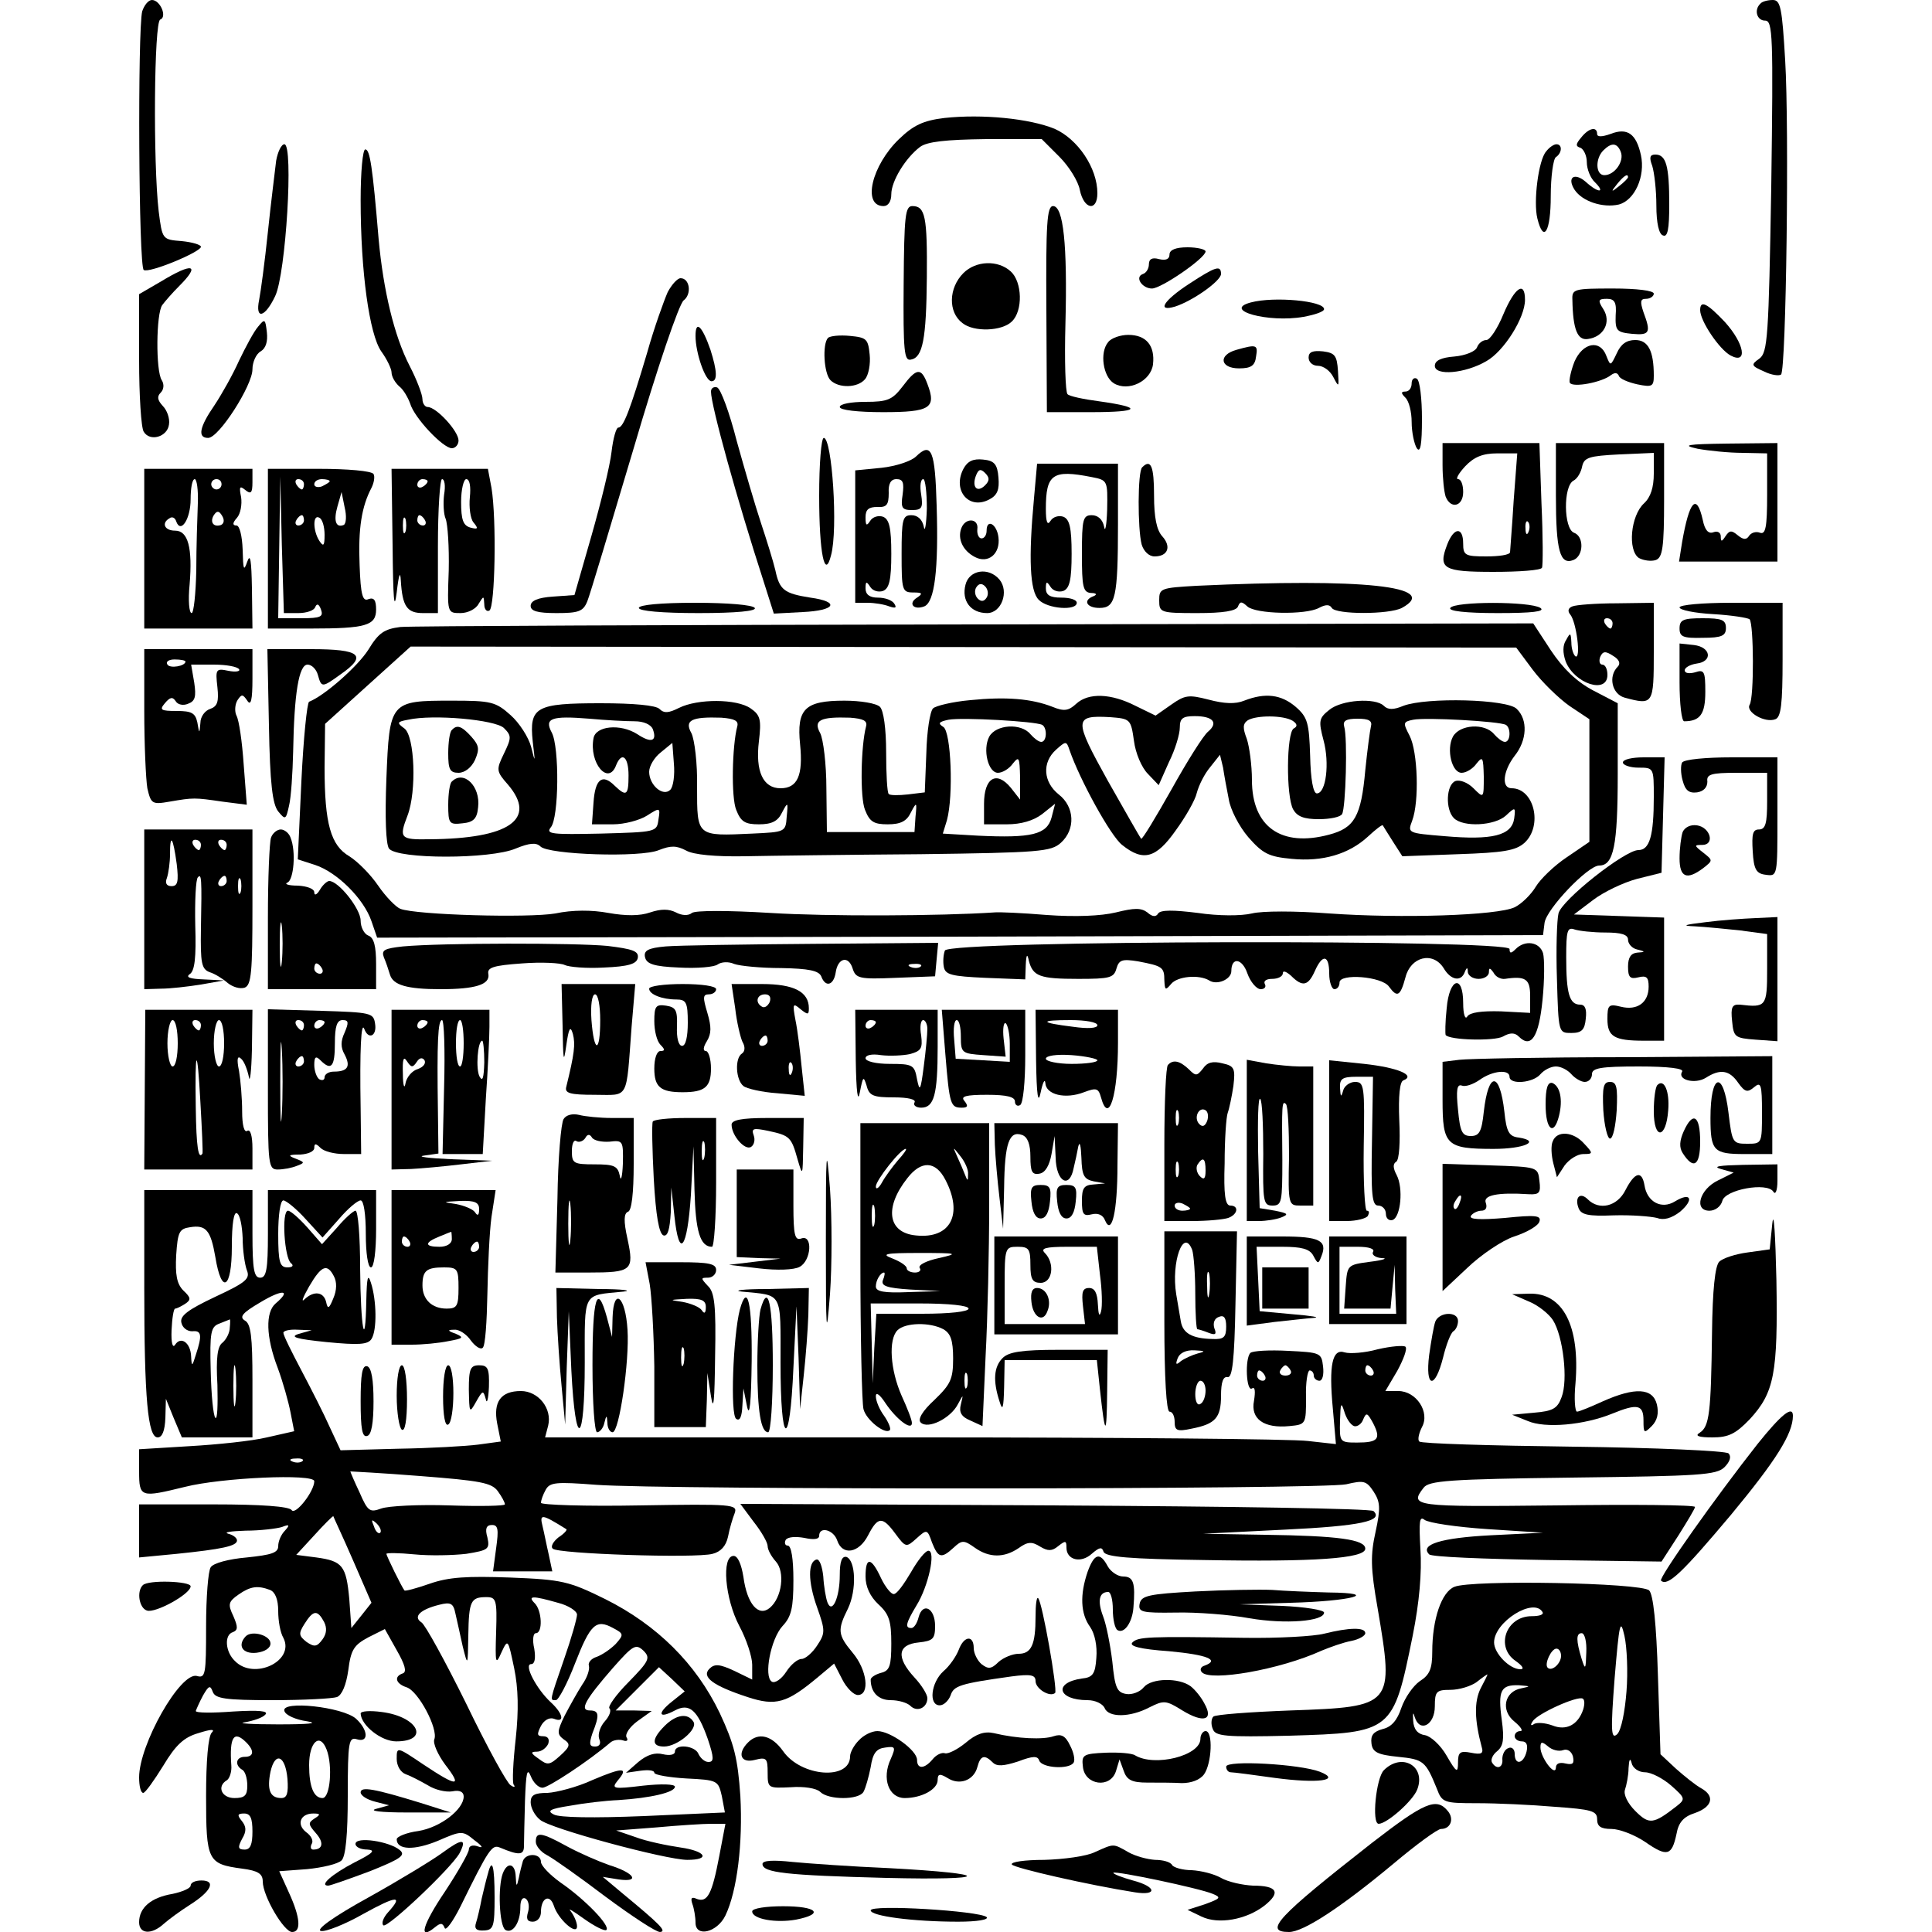 <?xml version="1.0" encoding="UTF-8" standalone="yes"?>
<svg version="1.0" xmlns="http://www.w3.org/2000/svg" width="300pt" height="300pt" viewBox="0 0 375 375" preserveAspectRatio="xMidYMid meet">
  <g transform="translate(0,375) scale(0.1,-0.1)" fill="#000000" stroke="none">
    <path d="M276 3728 c-9 -36 -7 -496 3 -502 10 -7 111 35 111 45 0 4 -17 9 -37
11 -38 3 -38 3 -45 58 -11 94 -9 368 3 372 14 5 0 38 -16 38 -7 0 -15 -10 -19
-22z"/>
    <path d="M3417 3743 c-13 -12 -7 -33 9 -33 15 0 16 -28 12 -322 -5 -293 -7
-322 -23 -334 -17 -12 -16 -14 9 -25 14 -7 29 -9 33 -6 10 10 16 479 8 610 -6
102 -9 117 -24 117 -10 0 -21 -3 -24 -7z"/>
    <path d="M1833 3521 c-41 -5 -60 -14 -88 -41 -53 -51 -72 -130 -30 -130 9 0
15 9 15 23 0 25 27 70 56 92 14 10 49 14 128 15 l108 0 34 -34 c19 -19 37 -48
40 -65 8 -38 34 -42 34 -6 0 49 -38 105 -83 125 -49 20 -140 29 -214 21z"/>
    <path d="M3069 3483 c-11 -13 -11 -17 -1 -20 6 -3 12 -15 12 -28 0 -13 7 -31
16 -39 21 -21 6 -21 -18 1 -22 19 -37 9 -22 -15 15 -23 55 -36 86 -29 31 8 52
55 43 96 -9 41 -26 54 -59 41 -17 -6 -26 -6 -26 0 0 15 -16 12 -31 -7z m77
-28 c7 -18 -12 -45 -32 -45 -17 0 -18 32 -2 48 16 16 27 15 34 -3z m14 -49 c0
-2 -8 -10 -17 -17 -16 -13 -17 -12 -4 4 13 16 21 21 21 13z"/>
    <path d="M536 3438 c-2 -18 -10 -80 -16 -138 -6 -58 -14 -117 -17 -132 -8 -39
11 -35 31 7 21 43 36 295 18 295 -6 0 -13 -15 -16 -32z"/>
    <path d="M3001 3456 c-15 -17 -25 -98 -17 -130 12 -49 26 -26 26 43 0 39 5 73
10 76 12 8 13 25 1 25 -5 0 -14 -6 -20 -14z"/>
    <path d="M700 3362 c0 -140 17 -261 40 -294 11 -15 20 -34 20 -41 0 -8 7 -20
15 -27 8 -6 17 -22 21 -33 8 -28 64 -87 81 -87 7 0 13 7 13 15 0 18 -43 65
-60 65 -5 0 -10 7 -10 15 0 9 -11 38 -25 65 -30 58 -51 147 -60 245 -12 143
-17 175 -26 175 -5 0 -9 -44 -9 -98z"/>
    <path d="M3207 3428 c4 -13 8 -47 8 -77 0 -34 5 -56 13 -58 9 -4 12 13 12 60
0 75 -6 97 -27 97 -11 0 -12 -6 -6 -22z"/>
    <path d="M1754 3199 c-1 -131 1 -150 14 -147 23 4 30 39 31 160 1 117 -3 138
-28 138 -14 0 -16 -18 -17 -151z"/>
    <path d="M2031 3150 l1 -200 86 0 c95 0 102 9 16 21 -31 4 -59 10 -62 14 -4 4
-6 65 -4 137 4 153 -4 228 -24 228 -12 0 -14 -35 -13 -200z"/>
    <path d="M2270 3256 c0 -9 -7 -12 -20 -9 -14 4 -20 0 -20 -10 0 -8 -5 -17 -12
-19 -16 -6 -1 -28 18 -28 18 0 104 59 104 72 0 4 -16 8 -35 8 -23 0 -35 -5
-35 -14z"/>
    <path d="M1870 3220 c-29 -29 -30 -76 -2 -97 22 -18 77 -16 96 3 22 21 20 77
-2 97 -25 23 -68 21 -92 -3z"/>
    <path d="M313 3204 l-43 -25 0 -127 c0 -70 4 -133 9 -140 12 -20 46 -10 49 14
2 12 -4 28 -12 36 -10 11 -12 18 -4 26 6 6 7 16 2 24 -12 18 -11 130 1 146 6
8 20 24 33 37 42 42 26 46 -35 9z"/>
    <path d="M2308 3199 c-49 -32 -64 -55 -27 -44 34 11 88 49 89 63 0 18 -10 15
-62 -19z"/>
    <path d="M1296 3183 c-7 -16 -26 -68 -40 -118 -33 -111 -46 -145 -56 -145 -4
0 -10 -21 -13 -47 -3 -27 -21 -100 -39 -163 l-33 -115 -42 -3 c-29 -2 -43 -8
-43 -18 0 -10 13 -14 50 -14 43 0 52 3 60 23 5 12 45 146 90 297 46 157 88
280 97 287 16 12 12 43 -6 43 -6 0 -17 -12 -25 -27z"/>
    <path d="M2918 3140 c-11 -27 -26 -50 -33 -50 -7 0 -15 -6 -18 -14 -3 -8 -22
-16 -44 -18 -26 -2 -38 -8 -38 -18 0 -20 59 -15 100 9 34 19 75 84 75 119 0
38 -20 24 -42 -28z"/>
    <path d="M3052 3168 c1 -58 10 -79 30 -76 31 4 46 33 30 58 -11 17 -10 20 7
20 15 0 19 -7 17 -32 -1 -30 2 -33 32 -36 34 -3 37 2 22 42 -7 21 -6 26 5 26
8 0 15 5 15 10 0 6 -33 10 -79 10 -76 0 -80 -1 -79 -22z"/>
    <path d="M2428 3163 c-57 -15 34 -40 102 -28 22 4 40 10 40 15 0 16 -97 25
-142 13z"/>
    <path d="M3300 3148 c0 -21 37 -76 59 -88 34 -18 27 23 -11 65 -35 37 -48 43
-48 23z"/>
    <path d="M501 3116 c-8 -9 -24 -39 -37 -66 -12 -27 -34 -66 -48 -87 -29 -42
-33 -63 -12 -63 21 0 86 102 86 133 0 14 7 30 16 35 10 6 14 19 12 37 -3 26
-4 27 -17 11z"/>
    <path d="M1350 3098 c0 -33 19 -88 31 -88 12 0 11 20 -2 61 -16 46 -29 59 -29
27z"/>
    <path d="M1607 3094 c-11 -12 -8 -69 5 -82 16 -16 53 -15 67 2 7 8 11 30 9 48
-3 30 -6 33 -38 36 -20 2 -39 0 -43 -4z"/>
    <path d="M2151 3086 c-17 -20 -10 -67 11 -80 28 -17 72 4 76 37 4 36 -13 57
-48 57 -15 0 -33 -6 -39 -14z"/>
    <path d="M3138 3064 c-12 -25 -12 -25 -20 -5 -12 33 -46 26 -62 -11 -7 -18
-11 -37 -9 -41 6 -10 63 1 80 15 7 5 12 5 15 -1 1 -6 18 -13 36 -17 29 -6 32
-4 32 17 0 48 -11 69 -36 69 -17 0 -28 -8 -36 -26z"/>
    <path d="M2400 3071 c-36 -10 -32 -36 5 -36 23 0 31 5 33 23 4 23 1 24 -38 13z"/>
    <path d="M2540 3056 c0 -9 8 -16 18 -16 11 0 24 -10 30 -22 11 -21 11 -20 9
12 -2 30 -6 35 -29 38 -20 2 -28 -1 -28 -12z"/>
    <path d="M1752 3000 c-20 -26 -29 -30 -72 -30 -28 0 -50 -4 -50 -10 0 -6 35
-10 84 -10 92 0 104 8 86 55 -12 32 -21 31 -48 -5z"/>
    <path d="M2740 3006 c0 -9 -5 -16 -12 -16 -9 0 -9 -3 0 -12 7 -7 12 -28 12
-47 0 -20 5 -43 10 -51 7 -10 10 7 10 57 0 39 -4 75 -10 78 -5 3 -10 -1 -10
-9z"/>
    <path d="M1380 2990 c0 -27 51 -211 102 -368 l20 -63 56 3 c64 3 73 20 15 28
-51 8 -60 15 -68 53 -4 17 -17 59 -28 92 -11 33 -32 105 -47 159 -14 55 -31
101 -38 104 -6 2 -12 -1 -12 -8z"/>
    <path d="M1590 2788 c0 -113 11 -164 23 -116 14 50 2 228 -14 228 -5 0 -9 -51
-9 -112z"/>
    <path d="M2800 2846 c0 -24 3 -51 6 -60 10 -25 34 -19 34 9 0 14 -4 25 -10 25
-5 0 1 11 14 25 17 18 34 25 62 25 l39 0 -7 -92 c-3 -51 -7 -96 -7 -100 -1 -5
-21 -8 -46 -8 -41 0 -45 2 -45 25 0 33 -18 32 -31 -2 -18 -47 -8 -53 90 -53
49 0 92 3 94 8 2 4 2 60 -1 125 l-4 117 -94 0 -94 0 0 -44z m167 -128 c-3 -8
-6 -5 -6 6 -1 11 2 17 5 13 3 -3 4 -12 1 -19z"/>
    <path d="M3020 2788 c0 -108 8 -135 34 -125 20 8 21 46 1 53 -20 8 -21 90 -1
101 8 4 15 17 17 28 4 17 13 20 72 23 l67 3 0 -40 c0 -27 -6 -46 -19 -58 -26
-24 -32 -91 -10 -106 9 -5 24 -7 33 -4 13 5 16 24 16 117 l0 110 -105 0 -105
0 0 -102z"/>
    <path d="M3295 2879 c22 -4 61 -8 88 -8 l47 -1 0 -80 c0 -64 -3 -78 -14 -74
-8 3 -17 0 -21 -6 -5 -8 -11 -8 -22 1 -12 10 -16 10 -24 -2 -7 -11 -9 -11 -9
0 0 7 -6 11 -14 8 -10 -4 -17 4 -21 24 -12 53 -26 37 -40 -43 l-6 -38 96 0 95
0 0 115 0 115 -97 -1 c-79 -1 -90 -3 -58 -10z"/>
    <path d="M1778 2864 c-9 -9 -39 -19 -67 -22 l-51 -5 0 -128 0 -129 24 0 c13 0
32 -3 42 -7 12 -4 15 -3 10 5 -4 7 -18 12 -32 12 -16 0 -24 6 -24 18 0 14 2
14 9 3 5 -8 16 -11 25 -8 12 5 16 21 16 72 0 51 -4 67 -16 72 -9 3 -20 0 -25
-8 -7 -11 -9 -9 -9 7 0 15 6 20 23 20 18 -1 22 4 22 27 -1 18 4 27 15 27 13 0
15 -7 12 -30 -4 -26 -1 -30 18 -30 19 0 22 4 18 30 -3 17 -1 30 4 30 4 0 7
-26 7 -57 -1 -32 -4 -48 -6 -35 -3 14 -12 22 -24 22 -17 0 -19 -8 -19 -75 0
-71 1 -75 23 -75 17 0 19 -2 7 -10 -18 -11 -7 -25 14 -17 20 8 28 71 24 196
-3 107 -10 124 -40 95z"/>
    <path d="M1870 2840 c-22 -42 11 -81 51 -59 15 8 19 19 17 42 -2 26 -8 33 -30
35 -19 2 -30 -3 -38 -18z m42 -32 c-15 -15 -26 -4 -18 18 5 13 9 15 18 6 9 -9
9 -15 0 -24z"/>
    <path d="M2007 2783 c-11 -117 -8 -180 9 -197 17 -18 74 -22 74 -6 0 6 -13 10
-30 10 -22 0 -30 5 -30 18 0 14 2 14 9 3 5 -8 16 -11 25 -8 12 5 16 21 16 72
0 51 -4 67 -16 72 -9 3 -20 0 -25 -8 -6 -10 -9 -2 -9 23 0 68 13 77 89 62 31
-6 31 -7 30 -63 -1 -31 -4 -46 -6 -33 -3 14 -12 22 -24 22 -17 0 -19 -8 -19
-75 0 -64 2 -75 18 -76 10 0 12 -3 5 -6 -22 -8 -14 -23 11 -23 31 0 36 19 36
163 l0 117 -79 0 -78 0 -6 -67z"/>
    <path d="M2217 2843 c-9 -8 -9 -120 -1 -150 4 -13 14 -23 25 -23 26 0 33 19
15 39 -11 12 -16 37 -16 79 0 57 -6 72 -23 55z"/>
    <path d="M280 2685 l0 -155 105 0 105 0 -1 78 c-1 54 -3 69 -9 52 -7 -20 -8
-16 -9 23 -1 27 -6 47 -12 47 -8 0 -8 5 1 15 7 8 10 26 8 40 -4 20 -3 23 8 14
11 -9 14 -6 14 15 l0 26 -105 0 -105 0 0 -155z m104 88 c-1 -27 -3 -85 -3
-130 -1 -46 -5 -83 -9 -83 -5 0 -7 25 -4 55 6 72 -3 105 -28 105 -21 0 -27 15
-11 24 5 4 11 1 13 -6 9 -25 28 5 28 43 0 21 3 39 8 39 4 0 7 -21 6 -47z m46
37 c0 -5 -4 -10 -10 -10 -5 0 -10 5 -10 10 0 6 5 10 10 10 6 0 10 -4 10 -10z
m-1 -79 c-15 -5 -22 6 -14 19 6 9 10 9 16 -1 5 -8 4 -15 -2 -18z"/>
    <path d="M520 2685 l0 -155 83 0 c108 0 127 6 127 37 0 18 -4 24 -15 20 -11
-5 -15 8 -17 66 -3 71 4 114 23 150 5 10 7 22 4 27 -4 6 -51 10 -106 10 l-99
0 0 -155z m59 -125 c16 0 31 5 33 12 3 7 7 6 11 -5 5 -14 0 -17 -38 -17 l-45
0 2 138 2 137 3 -132 4 -133 28 0z m11 250 c0 -5 -2 -10 -4 -10 -3 0 -8 5 -11
10 -3 6 -1 10 4 10 6 0 11 -4 11 -10z m50 6 c0 -2 -7 -6 -15 -10 -8 -3 -15 -1
-15 4 0 6 7 10 15 10 8 0 15 -2 15 -4z m27 -85 c-15 -6 -20 8 -12 36 l8 28 6
-30 c4 -16 3 -32 -2 -34z m-77 9 c0 -5 -5 -10 -11 -10 -5 0 -7 5 -4 10 3 6 8
10 11 10 2 0 4 -4 4 -10z m40 -28 c0 -21 -2 -24 -10 -12 -13 20 -13 53 0 45 6
-3 10 -18 10 -33z"/>
    <path d="M762 2693 c1 -106 3 -132 8 -93 4 35 7 43 8 23 3 -50 12 -63 43 -63
l29 0 0 130 c0 72 4 130 8 130 5 0 7 -13 4 -30 -2 -16 -1 -38 3 -47 4 -10 7
-55 6 -100 -3 -83 -3 -83 23 -83 14 0 30 8 35 18 10 16 10 16 11 -1 0 -10 5
-15 10 -12 11 7 14 177 4 238 l-7 37 -93 0 -94 0 2 -147z m68 123 c0 -3 -4 -8
-10 -11 -5 -3 -10 -1 -10 4 0 6 5 11 10 11 6 0 10 -2 10 -4z m82 -31 c-2 -19
1 -42 7 -49 10 -12 9 -14 -6 -10 -14 4 -18 15 -18 50 0 24 5 44 10 44 7 0 9
-15 7 -35z m-125 -67 c-3 -7 -5 -2 -5 12 0 14 2 19 5 13 2 -7 2 -19 0 -25z
m38 22 c3 -5 1 -10 -4 -10 -6 0 -11 5 -11 10 0 6 2 10 4 10 3 0 8 -4 11 -10z"/>
    <path d="M1866 2725 c-8 -21 3 -44 26 -56 26 -14 50 6 46 38 -3 26 -23 37 -23
13 0 -8 -4 -15 -10 -15 -5 0 -9 8 -8 18 3 21 -23 23 -31 2z"/>
    <path d="M1874 2615 c-8 -31 10 -55 42 -55 28 0 43 42 24 65 -21 25 -59 19
-66 -10z m41 -25 c-5 -8 -11 -8 -17 -2 -6 6 -7 16 -3 22 5 8 11 8 17 2 6 -6 7
-16 3 -22z"/>
    <path d="M2323 2613 c-70 -4 -73 -5 -73 -28 0 -24 2 -25 74 -25 50 0 76 4 79
13 4 10 7 10 18 0 16 -15 113 -17 139 -3 13 7 21 7 25 0 8 -13 111 -13 136 0
77 42 -76 58 -398 43z"/>
    <path d="M1240 2570 c0 -6 45 -10 116 -10 74 0 113 4 109 10 -4 6 -53 10 -116
10 -66 0 -109 -4 -109 -10z"/>
    <path d="M2815 2570 c-4 -6 29 -10 92 -10 67 0 93 3 83 10 -20 13 -167 13
-175 0z"/>
    <path d="M3052 2573 c-8 -3 -10 -9 -4 -16 12 -15 21 -87 10 -81 -4 3 -8 15 -8
27 -1 19 -2 20 -10 5 -7 -10 -7 -25 -1 -42 17 -43 81 -64 81 -26 0 11 -4 20
-10 20 -5 0 -7 7 -4 15 5 11 10 12 25 2 12 -7 15 -15 9 -21 -19 -19 -11 -53
13 -60 56 -15 57 -14 57 89 l0 95 -72 -1 c-40 0 -79 -3 -86 -6z m78 -33 c0 -5
-2 -10 -4 -10 -3 0 -8 5 -11 10 -3 6 -1 10 4 10 6 0 11 -4 11 -10z"/>
    <path d="M3260 2571 c0 -5 29 -11 65 -13 35 -2 67 -7 71 -10 8 -9 9 -152 0
-166 -8 -14 30 -36 50 -28 11 4 14 30 14 116 l0 110 -100 0 c-55 0 -100 -4
-100 -9z"/>
    <path d="M3260 2530 c0 -16 7 -19 45 -18 37 0 45 4 45 19 0 16 -8 19 -45 19
-38 0 -45 -3 -45 -20z"/>
    <path d="M777 2533 c-31 -4 -42 -11 -62 -44 -21 -33 -86 -90 -115 -101 -4 -2
-11 -71 -15 -154 l-7 -152 34 -11 c42 -14 94 -65 109 -109 l11 -32 1131 2
1132 3 3 24 c4 27 84 111 106 111 28 0 36 38 36 177 l0 138 -48 25 c-32 17
-58 42 -82 78 l-34 52 -1081 -2 c-594 -1 -1097 -3 -1118 -5z m2198 -83 c18
-24 50 -55 71 -70 l39 -26 0 -119 0 -119 -44 -30 c-24 -16 -51 -42 -60 -57 -9
-15 -27 -33 -41 -40 -34 -16 -219 -22 -360 -12 -66 5 -130 5 -150 0 -21 -5
-65 -5 -105 1 -48 6 -72 6 -77 -1 -4 -7 -11 -7 -21 2 -12 9 -25 9 -61 0 -29
-7 -79 -9 -134 -5 -48 4 -94 6 -102 5 -104 -7 -324 -8 -435 -1 -82 5 -145 5
-152 0 -7 -6 -20 -5 -31 1 -14 7 -29 7 -50 0 -20 -7 -47 -7 -81 -1 -32 6 -70
6 -103 -1 -52 -9 -270 -3 -301 9 -8 3 -28 23 -43 45 -15 22 -40 47 -56 57 -36
21 -48 63 -48 172 l1 85 83 75 83 75 1073 -1 1073 -1 32 -43z"/>
    <path d="M1883 2391 c-34 -3 -67 -11 -72 -16 -6 -6 -12 -45 -13 -87 l-3 -76
-33 -4 c-18 -2 -35 -2 -37 1 -3 2 -5 39 -5 81 0 46 -5 81 -12 88 -7 7 -38 12
-69 12 -77 0 -93 -16 -86 -85 6 -60 -5 -85 -38 -85 -34 0 -49 33 -42 91 5 42
3 51 -16 64 -27 19 -103 19 -139 1 -20 -10 -29 -11 -38 -2 -7 7 -50 11 -114
11 -126 0 -139 -7 -132 -74 5 -42 5 -43 -3 -11 -5 19 -23 47 -40 62 -29 26
-38 28 -114 28 -120 0 -121 -1 -127 -151 -3 -77 -1 -127 5 -136 16 -21 197
-21 246 0 27 11 40 12 48 4 16 -16 195 -22 230 -7 23 9 34 9 53 -1 14 -8 57
-12 113 -11 49 1 203 3 341 4 232 3 254 5 273 22 29 26 27 70 -4 94 -30 24
-33 62 -5 87 19 17 20 17 26 -1 20 -58 80 -167 102 -184 41 -33 66 -26 104 28
19 26 38 59 41 73 4 15 15 37 26 50 l19 24 6 -25 c2 -14 7 -41 11 -61 3 -20
20 -53 38 -74 28 -32 40 -38 84 -42 60 -6 111 9 148 43 15 14 28 24 29 22 1
-2 10 -16 20 -32 l18 -28 108 4 c89 3 112 7 129 22 36 33 19 106 -25 106 -20
0 -17 33 6 63 24 30 26 70 4 91 -18 19 -175 23 -220 6 -19 -8 -30 -8 -38 0
-16 16 -82 12 -106 -8 -20 -16 -21 -21 -11 -59 12 -44 5 -103 -13 -103 -7 0
-12 27 -13 73 -2 64 -5 75 -28 95 -28 24 -59 28 -100 12 -17 -7 -39 -6 -69 2
-39 10 -46 9 -73 -10 l-30 -21 -39 19 c-47 24 -91 26 -115 4 -15 -14 -24 -15
-46 -6 -41 16 -90 20 -160 13z m-905 -54 c15 -15 15 -19 0 -50 -15 -31 -15
-34 8 -60 57 -67 3 -105 -153 -106 -56 -1 -59 2 -42 46 18 47 14 154 -6 169
-15 11 -15 13 7 17 49 11 169 0 186 -16z m254 13 c17 0 31 -6 35 -15 9 -24 -3
-28 -30 -10 -33 21 -81 16 -85 -8 -9 -48 29 -93 44 -52 11 27 24 16 24 -20 0
-39 -4 -42 -27 -20 -24 24 -38 13 -41 -33 l-3 -42 41 0 c22 0 52 8 66 17 25
16 26 16 22 -8 -3 -24 -5 -24 -112 -27 -95 -2 -107 -1 -97 12 16 18 17 156 2
184 -15 28 -1 33 73 27 32 -3 72 -5 88 -5z m199 -10 c-10 -38 -12 -138 -2
-162 9 -23 17 -28 44 -28 25 0 37 6 45 23 11 21 12 21 9 -8 -2 -30 -3 -30 -67
-33 -108 -5 -107 -6 -107 90 1 46 -5 93 -11 105 -14 25 0 32 58 30 26 -2 34
-6 31 -17z m250 0 c-10 -38 -12 -138 -2 -162 9 -23 17 -28 44 -28 25 0 37 6
45 23 11 21 12 21 9 -8 l-2 -30 -85 0 -85 0 -1 85 c0 47 -6 95 -12 107 -14 25
0 32 58 30 26 -2 34 -6 31 -17z m342 3 c10 -6 9 -33 -2 -33 -5 0 -14 7 -21 15
-18 22 -67 19 -80 -5 -13 -25 -2 -70 17 -70 9 0 22 8 29 18 12 15 13 12 14
-27 l0 -43 -18 23 c-28 34 -52 19 -52 -31 l0 -40 44 0 c28 0 52 7 69 20 l25
20 -7 -27 c-9 -33 -39 -40 -143 -35 l-68 4 8 26 c13 48 8 172 -7 181 -11 7 -9
10 10 14 26 5 169 -3 182 -10z m178 -31 c3 -24 15 -52 27 -64 l21 -22 20 45
c12 24 21 54 21 67 0 18 6 22 29 22 36 0 46 -13 26 -30 -9 -7 -41 -58 -71
-112 -31 -55 -57 -98 -59 -96 -2 2 -31 53 -65 113 -66 119 -66 127 5 123 39
-3 40 -4 46 -46z m308 39 c9 -6 10 -11 2 -15 -14 -9 -15 -131 -1 -157 8 -14
21 -19 50 -19 21 0 42 4 45 10 7 11 11 148 4 170 -3 11 4 15 26 15 22 0 29 -4
26 -15 -2 -8 -7 -46 -11 -85 -8 -90 -21 -112 -70 -125 -93 -25 -150 15 -150
106 0 29 -5 65 -10 80 -8 21 -8 29 2 36 17 10 69 10 87 -1z m414 -8 c10 -6 9
-33 -2 -33 -5 0 -14 7 -21 15 -18 22 -67 19 -80 -5 -13 -25 -2 -70 17 -70 9 0
22 8 29 18 12 15 13 12 14 -25 0 -43 0 -43 -20 -23 -11 11 -26 17 -35 14 -18
-7 -20 -55 -3 -72 18 -18 79 -15 101 5 18 17 19 17 16 -6 -5 -33 -43 -42 -135
-34 -72 6 -72 6 -63 30 14 37 11 134 -5 165 -13 25 -13 27 7 31 24 5 168 -3
180 -10z m-1622 -126 c-14 -14 -41 9 -41 35 0 11 10 28 23 38 l22 18 3 -40 c2
-22 -1 -45 -7 -51z"/>
    <path d="M877 2333 c-4 -3 -7 -24 -7 -45 0 -31 3 -38 20 -38 12 0 25 10 32 25
9 21 8 28 -7 45 -19 21 -28 24 -38 13z"/>
    <path d="M877 2233 c-4 -3 -7 -24 -7 -45 0 -37 2 -39 28 -36 21 2 28 9 30 31
5 41 -28 73 -51 50z"/>
    <path d="M3260 2426 c0 -42 4 -76 9 -76 31 0 41 14 41 57 0 40 -2 44 -20 38
-11 -3 -20 -2 -20 4 0 5 10 11 23 13 32 4 28 32 -5 36 l-28 3 0 -75z"/>
    <path d="M280 2371 c0 -65 3 -133 6 -151 7 -30 9 -32 43 -26 47 8 48 8 103 0
l47 -6 -6 78 c-3 44 -9 86 -14 95 -4 8 -3 22 2 30 8 12 10 12 19 -1 7 -11 10
1 10 43 l0 57 -105 0 -105 0 0 -119z m80 95 c0 -9 -30 -14 -35 -6 -4 6 3 10
14 10 12 0 21 -2 21 -4z m104 -15 c3 -4 -6 -6 -21 -3 -24 5 -25 3 -21 -32 3
-28 0 -37 -14 -42 -10 -3 -19 -15 -19 -27 -2 -22 -2 -22 -6 1 -4 18 -11 22
-40 22 -31 0 -34 2 -23 15 10 12 15 13 21 4 4 -7 15 -9 24 -5 14 5 16 14 12
41 l-6 35 44 0 c24 0 46 -4 49 -9z"/>
    <path d="M522 2342 c2 -114 7 -153 18 -167 14 -17 15 -16 21 11 4 16 7 63 8
105 2 113 11 169 28 169 8 0 17 -9 20 -20 7 -25 8 -25 44 1 53 37 39 49 -57
49 l-85 0 3 -148z"/>
    <path d="M3150 2270 c0 -5 14 -10 30 -10 30 0 30 0 30 -57 0 -75 -8 -103 -30
-103 -26 0 -149 -97 -155 -123 -3 -12 -5 -69 -3 -127 3 -105 3 -105 28 -105
20 0 26 6 28 28 2 18 -1 27 -11 27 -21 0 -27 22 -27 92 0 51 2 59 16 54 9 -3
36 -6 60 -6 31 0 44 -4 44 -14 0 -8 8 -17 18 -19 16 -4 16 -5 0 -6 -12 -1 -18
-9 -18 -27 0 -21 4 -25 20 -21 16 4 20 0 20 -18 0 -31 -22 -47 -54 -39 -24 6
-26 3 -26 -24 0 -34 13 -42 71 -42 l39 0 0 120 0 119 -87 3 -88 3 37 28 c21
16 59 34 85 41 l48 12 3 112 3 112 -41 0 c-22 0 -40 -4 -40 -10z"/>
    <path d="M3265 2270 c-3 -5 -3 -21 1 -35 5 -19 12 -25 28 -23 13 2 20 10 20
21 -2 14 7 17 57 17 l59 0 0 -55 c0 -43 -3 -55 -16 -55 -12 0 -14 -9 -12 -42
2 -36 7 -44 26 -46 22 -3 22 -2 22 112 l0 116 -89 0 c-50 0 -92 -4 -96 -10z"/>
    <path d="M3266 2135 c-3 -9 -6 -32 -6 -51 0 -37 14 -43 46 -19 19 15 19 15 0
30 -18 14 -18 15 -2 15 25 0 16 34 -10 38 -13 2 -24 -4 -28 -13z"/>
    <path d="M280 1985 l0 -155 33 1 c17 0 52 4 77 8 l45 8 -40 2 c-26 1 -35 4
-27 10 10 6 13 32 11 95 -1 47 1 89 5 93 7 8 8 0 6 -100 -1 -66 1 -78 17 -84
10 -3 26 -13 35 -21 10 -8 24 -12 33 -9 13 5 15 31 15 157 l0 150 -105 0 -105
0 0 -155z m63 88 c4 -34 2 -43 -10 -43 -10 0 -13 6 -9 16 3 9 6 30 6 46 0 42
6 33 13 -19z m47 37 c0 -5 -2 -10 -4 -10 -3 0 -8 5 -11 10 -3 6 -1 10 4 10 6
0 11 -4 11 -10z m50 0 c0 -5 -2 -10 -4 -10 -3 0 -8 5 -11 10 -3 6 -1 10 4 10
6 0 11 -4 11 -10z m0 -70 c0 -5 -5 -10 -11 -10 -5 0 -7 5 -4 10 3 6 8 10 11
10 2 0 4 -4 4 -10z m27 -22 c-3 -7 -5 -2 -5 12 0 14 2 19 5 13 2 -7 2 -19 0
-25z"/>
    <path d="M526 2124 c-3 -9 -6 -78 -6 -155 l0 -139 105 0 105 0 0 49 c0 34 -4
51 -15 55 -8 3 -15 16 -15 29 0 23 -43 77 -61 77 -4 0 -13 -8 -18 -17 -6 -10
-11 -12 -11 -5 0 7 -14 12 -32 13 -18 0 -27 3 -20 6 12 5 17 60 6 87 -3 9 -12
16 -19 16 -7 0 -16 -7 -19 -16z m21 -241 c-2 -21 -4 -6 -4 32 0 39 2 55 4 38
2 -18 2 -50 0 -70z m78 -13 c3 -5 1 -10 -4 -10 -6 0 -11 5 -11 10 0 6 2 10 4
10 3 0 8 -4 11 -10z"/>
    <path d="M3310 1960 c-42 -5 -47 -7 -20 -8 19 -1 59 -5 88 -8 l52 -7 0 -68 c0
-73 -2 -75 -53 -69 -15 1 -18 -5 -15 -32 3 -31 5 -33 46 -36 l42 -3 0 120 0
121 -42 -2 c-24 -1 -68 -4 -98 -8z"/>
    <path d="M782 1913 c-36 -4 -42 -7 -37 -21 4 -9 9 -24 12 -34 6 -20 33 -28 98
-28 68 0 96 9 93 29 -3 13 9 17 65 21 38 3 75 1 83 -3 8 -4 42 -7 76 -5 48 2
64 7 66 19 2 13 -10 17 -59 23 -63 6 -320 6 -397 -1z"/>
    <path d="M1292 1913 c-34 -3 -43 -8 -40 -21 3 -13 17 -18 66 -20 35 -2 69 1
75 6 7 5 21 6 32 1 11 -4 52 -8 91 -8 54 -1 73 -5 78 -16 8 -22 24 -18 28 7 4
29 25 34 33 8 6 -19 13 -21 83 -18 l77 3 3 33 3 32 -243 -2 c-134 -1 -262 -3
-286 -5z m495 -39 c-3 -3 -12 -4 -19 -1 -8 3 -5 6 6 6 11 1 17 -2 13 -5z"/>
    <path d="M1834 1905 c-3 -8 -4 -22 -2 -32 3 -15 15 -18 81 -21 l77 -3 1 28 c1
21 3 23 6 8 8 -30 21 -35 96 -35 61 0 69 2 74 20 5 17 11 19 42 14 47 -9 51
-11 51 -37 1 -19 2 -20 13 -7 12 15 54 19 74 7 15 -10 43 2 43 18 0 28 21 25
31 -4 6 -17 18 -31 26 -31 8 0 11 5 8 10 -3 6 3 10 14 10 12 0 21 5 21 11 0 6
7 3 16 -5 22 -22 33 -20 46 9 15 34 28 32 28 -5 0 -16 5 -30 10 -30 6 0 10 6
10 13 0 18 82 12 96 -8 16 -22 22 -19 32 18 10 40 53 51 74 18 14 -24 34 -27
41 -8 4 10 6 10 6 0 1 -7 10 -13 21 -13 11 0 20 6 20 13 0 9 2 9 9 -1 4 -8 14
-13 22 -12 40 6 49 0 49 -33 l0 -33 -57 3 c-37 1 -60 -2 -65 -10 -4 -7 -8 4
-8 26 0 57 -27 49 -32 -10 -3 -27 -3 -50 -2 -52 8 -10 94 -12 111 -3 14 8 23
8 31 0 24 -24 39 0 46 71 4 39 4 80 1 91 -7 22 -35 26 -53 8 -9 -9 -12 -9 -12
0 0 19 -1089 17 -1096 -3z"/>
    <path d="M1092 1758 c1 -67 2 -74 7 -38 5 35 8 40 13 23 5 -20 3 -38 -13 -103
-3 -12 8 -15 55 -15 68 0 61 -13 72 133 l7 82 -72 0 -71 0 2 -82z m73 12 c0
-65 -12 -65 -17 0 -2 29 1 50 7 50 6 0 10 -22 10 -50z"/>
    <path d="M1260 1831 c0 -11 25 -21 53 -21 19 0 22 -6 22 -45 0 -27 -4 -45 -11
-45 -7 0 -11 15 -10 38 1 31 -2 37 -21 40 -20 3 -23 -1 -23 -30 0 -19 5 -39
12 -46 9 -9 9 -12 0 -12 -7 0 -12 -14 -12 -34 0 -36 12 -46 55 -46 43 0 55 10
55 46 0 19 -5 34 -10 34 -6 0 -5 8 2 19 9 15 9 28 1 55 -9 30 -9 36 3 36 8 0
14 5 14 10 0 6 -28 10 -65 10 -36 0 -65 -4 -65 -9z"/>
    <path d="M1427 1793 c3 -27 10 -56 14 -65 6 -10 5 -19 -1 -23 -14 -9 -12 -51
3 -63 6 -5 36 -12 66 -14 l53 -5 -6 56 c-3 31 -8 72 -12 91 -6 32 -5 34 10 21
14 -11 16 -11 16 2 0 32 -29 47 -91 47 l-59 0 7 -47z m67 12 c-4 -8 -10 -12
-15 -9 -14 8 -10 24 6 24 9 0 12 -6 9 -15z m-4 -75 c0 -5 -5 -10 -11 -10 -5 0
-7 5 -4 10 3 6 8 10 11 10 2 0 4 -4 4 -10z m47 -62 c-3 -8 -6 -5 -6 6 -1 11 2
17 5 13 3 -3 4 -12 1 -19z"/>
    <path d="M281 1635 l-1 -155 105 0 105 0 0 41 c0 24 -4 38 -10 34 -6 -4 -10
11 -10 38 0 25 -3 60 -6 78 -5 24 -3 31 4 24 6 -5 12 -21 15 -35 2 -14 5 10 6
53 l1 77 -104 0 -104 0 -1 -155z m64 90 c0 -25 -4 -45 -10 -45 -5 0 -10 20
-10 45 0 25 5 45 10 45 6 0 10 -20 10 -45z m45 35 c0 -5 -2 -10 -4 -10 -3 0
-8 5 -11 10 -3 6 -1 10 4 10 6 0 11 -4 11 -10z m45 -35 c0 -25 -4 -45 -10 -45
-5 0 -10 20 -10 45 0 25 5 45 10 45 6 0 10 -20 10 -45z m-42 -214 c-8 -13 -12
13 -13 89 -2 118 3 123 9 10 3 -52 5 -97 4 -99z"/>
    <path d="M520 1635 c0 -146 1 -155 19 -155 11 0 27 3 37 7 16 6 16 7 -2 14
-16 6 -15 8 9 8 15 1 27 6 27 13 0 9 3 9 12 0 7 -7 27 -12 46 -12 l33 0 -1 88
c-2 117 1 170 7 155 8 -22 25 -14 21 10 -3 21 -8 22 -105 25 l-103 3 0 -156z
m27 -47 c-2 -35 -3 -7 -3 62 0 69 1 97 3 63 2 -35 2 -91 0 -125z m43 172 c0
-5 -2 -10 -4 -10 -3 0 -8 5 -11 10 -3 6 -1 10 4 10 6 0 11 -4 11 -10z m40 6
c0 -3 -4 -8 -10 -11 -5 -3 -10 -1 -10 4 0 6 5 11 10 11 6 0 10 -2 10 -4z m39
-20 c-8 -17 -8 -29 0 -43 12 -23 6 -33 -21 -33 -10 0 -18 -5 -18 -11 0 -5 -4
-7 -10 -4 -5 3 -10 16 -10 28 0 16 3 18 12 9 21 -21 28 -13 28 33 0 33 4 45
15 45 12 0 12 -5 4 -24z m-79 -56 c0 -5 -5 -10 -11 -10 -5 0 -7 5 -4 10 3 6 8
10 11 10 2 0 4 -4 4 -10z"/>
    <path d="M760 1635 l0 -155 38 1 c20 1 64 5 97 9 l60 7 -80 3 c-44 2 -67 5
-52 7 l28 4 -1 82 c-2 135 0 177 8 177 4 0 6 -58 4 -130 l-3 -130 39 0 39 0 6
107 c4 58 7 121 7 140 l0 33 -95 0 -95 0 0 -155z m70 131 c0 -3 -4 -8 -10 -11
-5 -3 -10 -1 -10 4 0 6 5 11 10 11 6 0 10 -2 10 -4z m70 -41 c0 -25 -3 -45 -7
-45 -5 0 -8 20 -8 45 0 25 3 45 8 45 4 0 7 -20 7 -45z m40 -37 c-1 -30 -3 -38
-9 -28 -8 14 -4 70 5 70 2 0 4 -19 4 -42z m-131 1 c5 8 11 9 15 3 3 -6 -2 -13
-13 -17 -11 -3 -22 -16 -24 -28 -2 -12 -5 -4 -5 18 -1 29 1 36 8 25 8 -12 11
-13 19 -1z"/>
    <path d="M1661 1693 c1 -63 4 -85 8 -63 6 31 7 32 13 13 5 -20 13 -23 53 -23
28 0 44 -4 40 -10 -3 -5 3 -10 13 -10 25 0 32 25 32 118 l0 72 -80 0 -80 0 1
-97z m39 73 c0 -3 -4 -8 -10 -11 -5 -3 -10 -1 -10 4 0 6 5 11 10 11 6 0 10 -2
10 -4z m100 -13 c0 -10 -3 -43 -7 -73 -6 -47 -8 -50 -13 -25 -5 28 -8 30 -53
30 -27 0 -47 5 -47 11 0 6 12 9 30 6 16 -2 42 -1 56 2 22 6 25 11 22 36 -3 17
-1 30 4 30 4 0 8 -8 8 -17z"/>
    <path d="M1835 1703 c8 -98 10 -103 32 -103 11 0 13 3 5 13 -8 9 2 12 44 12
38 0 54 -4 54 -13 0 -7 5 -10 10 -7 6 3 10 46 10 96 l0 89 -81 0 -81 0 7 -87z
m30 35 c0 -32 2 -33 44 -36 l43 -3 -4 35 c-2 19 0 32 4 30 4 -3 8 -21 8 -40
l0 -35 -52 3 -53 3 -3 38 c-2 20 0 37 5 37 5 0 8 -15 8 -32z"/>
    <path d="M2011 1693 c1 -70 4 -88 9 -63 4 19 8 27 9 18 1 -23 39 -32 75 -18
24 9 28 8 33 -10 15 -55 33 4 33 106 l0 64 -80 0 -80 0 1 -97z m119 67 c0 -6
-19 -7 -47 -3 -65 8 -67 13 -5 13 29 0 52 -4 52 -10z m0 -68 c0 -4 -22 -7 -50
-7 -27 0 -50 5 -50 10 0 6 21 9 50 7 27 -2 50 -7 50 -10z"/>
    <path d="M2833 1693 l-33 -4 0 -74 c0 -88 7 -95 99 -95 59 0 93 15 49 22 -19
2 -24 11 -28 50 -9 79 -31 79 -40 0 -4 -39 -9 -47 -25 -47 -17 0 -21 8 -25 51
-4 38 -2 50 7 47 7 -3 22 2 35 11 25 18 58 21 58 6 0 -16 46 -12 60 5 7 8 20
15 30 15 10 0 23 -7 30 -15 7 -8 19 -15 26 -15 8 0 14 7 14 15 0 12 17 15 91
15 58 0 88 -4 84 -10 -10 -16 25 -25 46 -12 28 18 46 15 63 -10 13 -18 18 -19
31 -8 13 11 15 5 15 -49 0 -61 0 -61 -29 -61 -28 0 -29 2 -36 60 -10 84 -35
77 -35 -10 0 -64 6 -70 66 -70 l54 0 0 95 0 95 -287 -2 c-159 0 -303 -3 -320
-5z"/>
    <path d="M2267 1683 c-4 -3 -7 -73 -7 -155 l0 -148 54 0 c30 0 61 3 70 6 19 7
21 24 4 24 -10 0 -13 22 -11 82 0 46 3 90 6 98 3 8 8 32 11 52 4 34 2 39 -21
44 -19 5 -30 2 -38 -10 -12 -15 -14 -15 -28 -1 -17 16 -30 19 -40 8z m20 -115
c-3 -7 -5 -2 -5 12 0 14 2 19 5 13 2 -7 2 -19 0 -25z m56 6 c-4 -10 -9 -12
-15 -6 -12 12 -1 35 12 27 5 -3 6 -13 3 -21z m-56 -106 c-3 -7 -5 -2 -5 12 0
14 2 19 5 13 2 -7 2 -19 0 -25z m53 10 c0 -16 -3 -19 -11 -11 -6 6 -8 16 -5
22 11 17 16 13 16 -11z m-30 -74 c0 -2 -7 -4 -15 -4 -8 0 -15 4 -15 10 0 5 7
7 15 4 8 -4 15 -8 15 -10z"/>
    <path d="M2420 1536 l0 -156 24 0 c13 0 33 3 43 7 15 6 13 8 -12 13 l-30 5 -3
110 c-1 60 0 106 4 102 4 -3 6 -51 6 -107 -1 -93 0 -100 18 -100 18 0 19 7 19
88 -1 107 -1 117 7 109 4 -4 6 -49 6 -102 -2 -94 -1 -95 22 -95 l25 0 0 135 0
135 -27 0 c-15 0 -44 3 -64 6 l-38 7 0 -157z"/>
    <path d="M2580 1536 l0 -156 34 0 c19 0 38 5 41 10 3 6 3 10 -2 10 -4 0 -7 56
-6 125 2 117 1 125 -17 125 -10 0 -21 -8 -23 -17 -4 -14 -5 -12 -6 5 -1 18 4
22 32 22 l32 0 -2 -125 c-2 -104 0 -125 12 -125 8 0 15 -7 15 -16 0 -9 6 -14
13 -12 16 6 21 62 8 87 -7 13 -8 22 -1 26 6 4 8 38 6 80 -2 48 1 76 8 78 25
10 -12 25 -76 32 l-68 7 0 -156z"/>
    <path d="M3000 1606 c0 -49 16 -62 26 -22 8 32 2 58 -13 64 -9 2 -13 -10 -13
-42z"/>
    <path d="M3112 1595 c2 -30 8 -55 13 -55 6 0 11 25 13 55 2 45 0 55 -13 55
-13 0 -15 -10 -13 -55z"/>
    <path d="M3217 1644 c-4 -4 -7 -27 -7 -51 0 -56 24 -54 28 2 3 37 -8 62 -21
49z"/>
    <path d="M1094 1578 c-5 -7 -11 -77 -12 -155 l-4 -143 64 0 c85 0 89 4 76 65
-8 36 -7 50 1 53 7 2 11 36 11 93 l0 89 -42 0 c-24 0 -53 3 -64 6 -13 3 -25 0
-30 -8z m89 -44 c26 3 27 2 26 -43 -1 -25 -4 -36 -6 -23 -4 19 -11 22 -49 22
-41 0 -44 2 -44 26 0 14 4 23 9 19 5 -3 13 0 17 6 4 8 9 8 13 1 4 -6 19 -9 34
-8z m-76 -191 c-2 -21 -4 -6 -4 32 0 39 2 55 4 38 2 -18 2 -50 0 -70z"/>
    <path d="M1267 1573 c-2 -5 -1 -55 2 -112 4 -70 10 -106 19 -109 8 -2 12 11
14 45 l1 48 6 -55 c9 -86 25 -65 32 40 l5 95 2 -85 c2 -80 11 -110 34 -110 4
0 8 56 8 125 l0 125 -59 0 c-33 0 -62 -3 -64 -7z m100 -70 c-3 -10 -5 -4 -5
12 0 17 2 24 5 18 2 -7 2 -21 0 -30z"/>
    <path d="M1420 1567 c0 -21 26 -51 38 -43 6 4 8 14 5 22 -5 14 -1 15 28 9 42
-9 45 -12 57 -55 10 -34 10 -33 11 23 l1 57 -70 0 c-51 0 -70 -4 -70 -13z"/>
    <path d="M3268 1554 c-8 -18 -9 -31 -2 -42 21 -33 34 -25 34 22 0 51 -14 60
-32 20z"/>
    <path d="M1670 1303 c0 -148 3 -277 6 -288 5 -21 42 -50 51 -41 3 2 -2 15 -11
28 -9 12 -16 29 -16 38 0 9 8 3 19 -14 21 -31 51 -54 51 -38 0 6 -9 29 -20 53
-22 50 -26 109 -8 127 15 15 63 16 89 2 14 -8 19 -21 19 -57 0 -40 -5 -50 -36
-80 -24 -22 -33 -38 -27 -44 14 -14 58 8 72 35 11 20 11 21 6 0 -4 -15 1 -24
18 -31 l24 -11 6 135 c4 75 7 207 7 295 l0 158 -125 0 -125 0 0 -267z m73 195
c-11 -13 -25 -32 -31 -43 -6 -11 -12 -15 -12 -8 0 12 48 73 58 73 3 0 -4 -10
-15 -22z m136 -27 c0 -14 -1 -14 -6 -1 -3 8 -10 24 -15 35 -9 20 -9 20 6 1 9
-11 16 -27 15 -35z m-44 -11 c35 -67 10 -115 -57 -108 -55 5 -62 54 -17 111
27 35 55 34 74 -3z m-138 -87 c-3 -10 -5 -2 -5 17 0 19 2 27 5 18 2 -10 2 -26
0 -35z m125 -65 c-23 -5 -40 -13 -37 -19 4 -5 -1 -9 -9 -9 -9 0 -16 4 -16 8 0
5 -12 13 -27 19 -24 9 -16 11 52 11 74 0 77 -1 37 -10z m-108 -42 c-5 -12 7
-16 53 -19 l58 -3 -62 -2 c-47 -2 -63 1 -63 11 0 12 9 27 16 27 2 0 1 -7 -2
-14z m166 -56 c0 -6 -37 -10 -90 -10 l-89 0 -4 -67 -3 -68 -2 78 -2 77 95 0
c57 0 95 -4 95 -10z m-3 -152 c-3 -7 -5 -2 -5 12 0 14 2 19 5 13 2 -7 2 -19 0
-25z"/>
    <path d="M1931 1528 c1 -24 5 -70 9 -103 l7 -60 2 80 c1 87 10 111 35 102 11
-4 16 -19 16 -42 0 -29 3 -36 18 -33 11 2 19 16 23 38 l6 35 2 -42 c1 -47 27
-62 35 -20 3 12 7 31 9 42 3 11 5 1 6 -22 1 -35 5 -42 24 -46 l22 -4 -22 -2
c-19 -1 -23 -7 -23 -32 0 -26 3 -30 19 -26 12 3 22 -1 26 -12 13 -30 24 18 24
107 l1 82 -120 0 -120 0 1 -42z"/>
    <path d="M3014 1535 c-4 -8 -3 -27 1 -43 l7 -27 15 23 c9 12 25 22 36 22 19 0
20 1 2 20 -21 24 -53 26 -61 5z"/>
    <path d="M1603 1340 c0 -180 1 -192 8 -102 4 56 4 148 0 205 -7 89 -8 77 -8
-103z"/>
    <path d="M2800 1367 l0 -123 48 45 c26 25 67 53 91 61 25 8 47 21 49 29 4 12
-8 13 -67 7 -48 -4 -70 -3 -66 4 3 5 13 10 20 10 9 0 12 6 9 15 -6 15 22 21
84 17 20 -1 23 3 20 26 -3 27 -3 27 -95 30 l-93 3 0 -124z m33 48 c-3 -9 -8
-14 -10 -11 -3 3 -2 9 2 15 9 16 15 13 8 -4z"/>
    <path d="M3340 1481 l25 -7 -30 -15 c-36 -17 -48 -59 -17 -59 11 0 22 8 25 19
5 22 87 37 99 18 4 -7 8 2 8 21 l0 32 -67 -1 c-45 -1 -60 -3 -43 -8z"/>
    <path d="M1430 1395 l0 -85 43 -2 42 -1 -50 -6 -50 -6 59 -7 c34 -4 67 -3 78
3 23 12 26 64 3 55 -12 -4 -15 6 -15 64 l0 70 -55 0 -55 0 0 -85z"/>
    <path d="M3155 1440 c-16 -32 -51 -40 -73 -18 -15 15 -26 4 -18 -17 5 -13 19
-16 68 -14 35 1 72 -2 84 -5 13 -5 28 -1 45 12 28 24 21 39 -10 20 -26 -16
-54 -1 -59 31 -5 30 -19 26 -37 -9z"/>
    <path d="M2002 1418 c2 -21 8 -33 18 -33 10 0 16 12 18 33 3 27 0 32 -18 32
-18 0 -21 -5 -18 -32z"/>
    <path d="M2052 1418 c2 -21 8 -33 18 -33 10 0 16 12 18 33 3 27 0 32 -18 32
-18 0 -21 -5 -18 -32z"/>
    <path d="M280 1253 c0 -219 7 -293 26 -293 9 0 14 13 15 38 l1 37 15 -37 16
-38 68 0 69 0 0 110 c0 86 -3 111 -15 117 -11 7 -4 15 30 35 43 26 62 25 30
-2 -20 -17 -19 -65 4 -125 10 -27 21 -66 25 -87 l7 -36 -53 -12 c-29 -7 -97
-14 -150 -17 l-98 -6 0 -43 c0 -51 3 -51 89 -30 71 18 251 26 251 11 0 -20
-37 -67 -44 -56 -5 7 -58 11 -152 11 l-144 0 0 -51 0 -52 73 7 c87 9 117 15
117 26 0 5 -8 11 -17 13 -10 3 5 5 34 6 28 0 60 4 70 7 15 6 16 4 6 -7 -7 -7
-13 -20 -13 -30 0 -13 -13 -17 -61 -22 -35 -3 -65 -11 -70 -19 -5 -7 -9 -59
-9 -115 0 -93 -1 -101 -18 -96 -32 8 -112 -133 -112 -197 0 -16 3 -30 8 -30 4
0 21 24 39 53 24 40 40 55 68 63 25 8 33 8 26 1 -7 -7 -11 -56 -11 -123 0
-126 3 -132 70 -141 31 -4 40 -10 40 -25 0 -28 41 -98 57 -98 18 0 16 28 -6
76 l-19 42 54 4 c30 3 60 10 67 17 8 8 12 50 12 126 0 105 2 114 18 109 23 -7
22 18 -2 40 -26 23 -146 36 -139 15 2 -8 22 -17 44 -20 24 -4 3 -6 -56 -6 -52
0 -81 2 -65 4 17 3 35 9 40 15 7 7 -12 9 -62 6 -40 -3 -73 -3 -73 1 1 3 7 17
14 30 11 19 14 21 19 7 5 -13 24 -16 116 -16 60 0 116 3 125 6 10 4 18 24 22
52 5 40 11 49 39 64 l32 16 23 -41 c16 -28 20 -42 12 -45 -18 -6 -14 -20 7
-27 23 -7 62 -81 54 -101 -3 -8 7 -30 21 -49 34 -44 24 -44 -42 0 -52 35 -52
35 -52 11 0 -13 7 -26 18 -30 9 -3 28 -13 42 -21 14 -9 35 -14 48 -12 14 3 22
-1 22 -10 0 -25 -45 -60 -88 -67 -23 -3 -42 -11 -42 -16 0 -21 34 -22 80 -3
46 20 48 20 71 1 15 -11 18 -16 7 -12 -11 4 -18 1 -18 -6 0 -6 -21 -43 -46
-81 -44 -65 -53 -97 -20 -70 11 9 15 9 19 -1 2 -7 16 12 31 42 55 112 61 120
76 114 38 -16 47 -15 47 3 0 10 1 50 2 88 2 53 4 65 11 48 5 -13 15 -23 23
-23 11 0 90 52 132 88 6 5 17 6 24 4 8 -3 11 0 7 6 -3 6 6 20 21 31 l28 20
-35 1 -35 0 42 42 42 42 25 -23 25 -24 -25 -20 c-29 -23 -26 -34 6 -17 28 15
44 1 64 -56 12 -36 12 -44 1 -44 -7 0 -15 7 -19 15 -6 17 -46 21 -46 5 0 -6
-10 -8 -23 -5 -16 4 -31 -1 -48 -15 l-24 -21 28 4 c15 2 27 1 27 -4 0 -4 28
-9 62 -11 61 -3 62 -4 69 -34 l6 -32 -157 -7 c-98 -4 -164 -3 -175 3 -14 7 -8
11 31 17 27 5 69 10 94 11 63 4 110 15 110 26 0 5 -25 6 -62 2 -58 -7 -62 -6
-49 10 22 26 10 26 -49 1 -30 -14 -70 -24 -87 -25 -25 0 -33 -4 -33 -18 0 -11
8 -26 18 -34 18 -17 245 -78 286 -78 46 0 36 17 -13 24 -27 4 -66 12 -87 20
l-38 13 78 6 c44 4 91 7 106 7 l28 0 -12 -63 c-14 -74 -23 -90 -43 -83 -11 5
-13 2 -9 -10 3 -8 6 -25 6 -36 0 -29 42 -19 58 14 23 48 34 141 29 232 -5 73
-12 101 -40 161 -46 96 -122 171 -222 221 -71 35 -84 38 -185 42 -83 3 -119 1
-156 -12 -26 -9 -48 -15 -49 -13 -5 6 -35 67 -35 71 0 2 24 2 54 -1 30 -3 75
-2 101 1 43 7 46 9 41 32 -5 17 -2 24 9 24 12 0 13 -9 8 -45 l-6 -45 57 0 58
0 -7 33 c-4 17 -9 43 -12 55 -6 24 -2 24 46 -6 3 -1 -4 -9 -15 -16 -10 -8 -16
-18 -11 -22 9 -10 277 -19 310 -10 16 4 26 15 30 33 3 16 9 36 13 46 6 17 -3
18 -185 15 -105 -2 -191 1 -191 5 0 5 4 16 9 25 8 15 20 16 98 10 132 -10
1412 -9 1456 1 34 8 39 7 53 -14 13 -20 14 -32 4 -78 -10 -45 -10 -70 4 -149
32 -189 31 -191 -169 -198 -79 -3 -147 -8 -150 -12 -4 -4 -5 -15 -1 -24 5 -14
23 -16 149 -13 200 6 201 7 239 194 13 65 18 123 15 168 -3 54 -2 65 8 57 8
-6 62 -14 122 -18 l108 -7 -102 -5 c-96 -5 -138 -18 -119 -37 4 -5 107 -9 229
-11 l222 -3 33 51 c17 27 32 52 32 55 0 4 -122 5 -270 3 -276 -3 -285 -2 -257
34 10 14 48 17 289 20 248 3 279 5 295 20 11 11 14 21 8 27 -6 5 -141 11 -302
13 -161 2 -295 6 -298 10 -4 3 -1 16 5 28 16 29 -11 70 -46 70 l-25 0 23 39
c12 22 20 43 16 47 -4 3 -28 1 -54 -5 -25 -7 -54 -9 -64 -6 -24 8 -31 -24 -23
-109 l6 -69 -54 6 c-30 4 -375 7 -768 7 l-713 0 6 23 c8 33 -19 67 -53 67 -39
0 -54 -21 -46 -63 l7 -35 -44 -6 c-23 -3 -93 -7 -155 -8 l-112 -3 -21 45 c-11
25 -36 74 -55 110 -19 36 -35 68 -35 73 0 4 12 7 28 6 l27 -1 -25 -7 c-19 -6
-5 -10 54 -16 62 -6 80 -5 87 6 11 17 10 75 -1 109 -6 19 -8 11 -9 -34 -2
-103 -11 -54 -12 62 0 62 -4 112 -9 112 -4 0 -21 -15 -36 -33 l-29 -32 -28 32
c-16 18 -33 33 -38 33 -13 0 -7 -93 6 -102 6 -5 2 -8 -7 -8 -15 0 -18 10 -18
65 0 36 4 65 10 65 5 0 25 -16 43 -36 l33 -36 32 36 c17 20 36 36 42 36 6 0
10 -27 10 -65 0 -37 4 -65 10 -65 6 0 10 32 10 75 l0 75 -105 0 -105 0 0 -85
c0 -69 -3 -85 -15 -85 -12 0 -15 16 -15 85 l0 85 -105 0 -105 0 0 -187z m191
94 c0 -23 4 -51 8 -62 7 -17 -1 -24 -61 -52 -53 -25 -69 -37 -66 -50 2 -10 11
-17 21 -17 18 2 20 -7 7 -46 -7 -23 -8 -23 -9 -3 -1 27 -20 40 -31 23 -5 -8
-8 4 -7 28 1 23 4 42 7 42 3 0 11 4 19 9 12 8 12 12 -3 26 -13 13 -16 31 -14
69 3 45 6 51 27 54 31 5 40 -6 49 -58 12 -74 32 -62 32 20 0 45 4 69 10 65 6
-3 10 -25 11 -48z m177 -74 c6 -11 6 -27 -1 -43 -8 -20 -11 -22 -14 -7 -5 20
-24 22 -42 5 -7 -7 -3 4 9 25 24 41 35 45 48 20z m-202 -100 c0 -10 -7 -23
-14 -29 -10 -7 -13 -30 -10 -82 1 -39 0 -68 -4 -64 -4 4 -8 45 -9 91 -2 75 0
86 17 92 10 4 20 8 20 8 1 1 1 -7 0 -16z m11 -145 c-2 -18 -4 -4 -4 32 0 36 2
50 4 33 2 -18 2 -48 0 -65z m2208 62 c3 -5 1 -10 -4 -10 -6 0 -11 5 -11 10 0
6 2 10 4 10 3 0 8 -4 11 -10z m-37 -108 c6 -2 15 4 18 13 6 14 8 13 19 -7 16
-31 10 -38 -31 -38 -34 0 -34 1 -33 43 1 33 2 37 8 18 4 -14 12 -26 19 -29z
m-2041 -68 c-3 -3 -12 -4 -19 -1 -8 3 -5 6 6 6 11 1 17 -2 13 -5z m379 -58 c8
-11 14 -22 14 -26 0 -3 -48 -4 -107 -2 -60 2 -119 -1 -133 -6 -22 -8 -26 -6
-42 31 -10 21 -18 40 -18 41 0 0 61 -3 136 -9 116 -9 138 -13 150 -29z m-281
-134 l36 -83 -19 -24 -20 -25 -4 56 c-6 65 -13 74 -64 81 l-39 5 35 38 c19 21
36 38 37 37 0 -1 18 -39 38 -85z m53 53 c-3 -3 -9 2 -12 12 -6 14 -5 15 5 6 7
-7 10 -15 7 -18z m-214 -111 c10 -4 16 -18 16 -41 0 -19 4 -42 10 -52 23 -45
-57 -83 -94 -45 -19 18 -21 51 -4 56 10 4 10 10 1 31 -11 23 -10 28 10 42 23
16 37 18 61 9z m439 -81 c-2 -62 -1 -66 10 -41 13 28 13 27 25 -30 8 -39 9
-81 3 -137 -5 -44 -7 -84 -4 -89 4 -5 1 -6 -6 -1 -7 4 -46 75 -86 158 -41 83
-80 154 -87 158 -17 11 -2 25 34 34 23 6 28 3 32 -17 3 -12 9 -41 14 -63 10
-40 10 -40 11 21 1 67 5 74 35 74 19 0 21 -5 19 -67z m120 56 c20 -5 37 -16
37 -23 0 -7 -11 -46 -25 -86 -29 -84 -28 -80 -16 -80 5 0 22 32 37 71 30 77
41 87 74 69 21 -11 21 -13 5 -31 -10 -10 -26 -21 -37 -25 -10 -3 -17 -11 -15
-17 2 -7 -3 -23 -13 -37 -9 -14 -24 -41 -34 -60 -15 -31 -15 -36 -2 -46 14 -9
13 -14 -7 -32 -20 -18 -24 -19 -41 -6 -16 11 -17 14 -4 14 9 0 18 7 22 15 3 9
0 15 -10 15 -12 0 -12 4 -4 20 6 11 16 17 25 14 22 -9 18 10 -6 32 -28 26 -53
74 -38 74 7 0 9 11 6 30 -4 17 -2 30 3 30 14 0 12 44 -2 58 -15 15 -4 15 45 1z
m-454 -37 c6 -12 5 -23 -3 -34 -11 -15 -16 -15 -31 -5 -15 12 -16 16 -4 35 17
27 25 28 38 4z m591 -117 c-24 -24 -41 -48 -37 -51 4 -4 0 -15 -9 -25 -9 -10
-14 -25 -11 -34 4 -9 1 -15 -8 -15 -11 0 -12 5 -5 26 14 35 13 44 -5 44 -21 0
-9 21 45 83 39 44 44 47 59 33 14 -14 11 -20 -29 -61z m-742 -117 c16 -16 15
-28 -3 -28 -17 0 -20 -16 -5 -25 6 -3 10 -17 10 -31 0 -19 -5 -24 -25 -24 -25
0 -35 23 -14 35 5 4 9 17 8 28 -4 56 5 69 29 45z m156 -14 c12 -31 7 -94 -8
-94 -17 0 -26 22 -26 64 0 45 21 64 34 30z m-76 -57 c2 -28 -1 -37 -12 -37
-22 0 -28 16 -21 51 9 40 29 32 33 -14z m-68 -102 c0 -25 -4 -35 -15 -35 -13
0 -14 4 -5 21 9 15 8 24 -1 35 -9 11 -8 14 5 14 12 0 16 -9 16 -35z m120 25
c-12 -8 -12 -11 3 -28 16 -18 14 -32 -5 -32 -5 0 -6 5 -3 11 4 6 -1 16 -11 23
-19 15 -11 36 14 36 14 0 15 -2 2 -10z"/>
    <path d="M477 574 c-17 -18 -6 -35 21 -32 16 2 27 9 27 18 0 16 -36 26 -48 14z"/>
    <path d="M760 1290 l0 -150 39 0 c21 0 53 3 72 7 28 5 30 7 14 14 -17 6 -17 8
-3 8 9 1 24 -9 32 -21 9 -12 19 -18 23 -14 5 4 8 51 9 104 1 53 4 121 8 150
l8 52 -101 0 -101 0 0 -150z m170 113 c0 -12 -3 -14 -8 -6 -4 6 -21 13 -37 16
-27 4 -27 4 8 6 29 1 37 -3 37 -16z m-53 -58 c0 -9 -10 -15 -24 -15 -29 0 -30
8 0 20 12 5 22 9 23 9 0 1 1 -6 1 -14z m-82 -5 c3 -5 1 -10 -4 -10 -6 0 -11 5
-11 10 0 6 2 10 4 10 3 0 8 -4 11 -10z m135 -10 c0 -5 -5 -10 -11 -10 -5 0 -7
5 -4 10 3 6 8 10 11 10 2 0 4 -4 4 -10z m-40 -80 c0 -35 -3 -40 -23 -40 -29 0
-47 18 -47 45 0 29 8 35 42 35 26 0 28 -3 28 -40z"/>
    <path d="M3440 1375 l-5 -50 -43 -6 c-23 -3 -48 -11 -55 -18 -8 -8 -13 -54
-14 -139 -2 -154 -5 -181 -24 -193 -10 -6 -2 -9 25 -9 31 0 45 7 72 35 48 52
55 89 52 270 -2 88 -5 138 -8 110z"/>
    <path d="M2260 1185 c0 -110 4 -175 10 -175 6 0 10 -9 10 -20 0 -17 5 -19 33
-13 46 9 57 21 57 64 0 26 4 38 13 36 9 -1 13 33 15 141 l3 142 -71 0 -70 0 0
-175z m54 139 c3 -9 6 -47 6 -85 0 -38 2 -69 4 -69 2 0 12 -3 22 -7 13 -5 16
-3 11 9 -3 10 0 19 9 22 10 4 14 -2 14 -19 0 -21 -5 -25 -27 -24 -39 1 -57 11
-61 34 -2 11 -6 35 -9 53 -10 62 14 130 31 86z m33 -86 c-2 -13 -4 -5 -4 17
-1 22 1 32 4 23 2 -10 2 -28 0 -40z m-22 -115 c-11 -3 -26 -10 -33 -15 -9 -8
-11 -7 -6 6 4 10 16 16 33 15 20 -1 22 -2 6 -6z m15 -72 c0 -11 -4 -23 -10
-26 -6 -4 -10 5 -10 19 0 14 5 26 10 26 6 0 10 -9 10 -19z"/>
    <path d="M1930 1255 l0 -95 120 0 120 0 0 95 0 95 -120 0 -120 0 0 -95z m70
40 c0 -28 4 -35 20 -35 23 0 28 38 8 58 -9 9 1 12 44 12 l57 0 6 -54 c4 -29 5
-62 2 -72 -3 -11 -5 -6 -6 14 -1 22 -6 32 -17 32 -13 0 -15 -8 -12 -35 l4 -35
-78 0 -78 0 0 75 c0 73 1 75 25 75 22 0 25 -4 25 -35z"/>
    <path d="M2002 1223 c3 -30 23 -41 31 -18 9 21 -2 45 -20 45 -10 0 -13 -9 -11
-27z"/>
    <path d="M2420 1264 l0 -87 53 7 c28 3 63 7 77 8 14 1 -4 4 -40 7 l-65 6 -3
63 -3 62 50 0 c37 0 53 -4 60 -17 9 -17 10 -17 16 -1 12 30 -4 38 -76 38 l-69
0 0 -86z"/>
    <path d="M2580 1265 l0 -85 75 0 75 0 0 85 0 85 -75 0 -75 0 0 -85z m85 55
c-3 -5 4 -11 17 -12 13 0 3 -4 -22 -7 -45 -6 -45 -6 -48 -48 l-3 -43 45 0 45
0 4 43 4 42 1 -47 2 -48 -55 0 -55 0 0 65 0 65 36 0 c21 0 33 -4 29 -10z"/>
    <path d="M1261 1258 c4 -24 8 -96 9 -160 l0 -118 50 0 50 0 2 53 1 52 7 -45
c5 -32 7 -10 8 77 2 99 -1 125 -14 137 -14 15 -14 16 0 16 9 0 16 7 16 15 0
12 -14 15 -69 15 l-68 0 8 -42z m109 -45 c0 -12 -3 -14 -8 -6 -4 6 -21 13 -37
16 -27 4 -27 4 8 6 29 1 37 -3 37 -16z m-43 -110 c-3 -10 -5 -4 -5 12 0 17 2
24 5 18 2 -7 2 -21 0 -30z"/>
    <path d="M2450 1250 l0 -40 45 0 45 0 0 40 0 40 -45 0 -45 0 0 -40z"/>
    <path d="M1081 1193 c1 -32 5 -92 9 -133 l7 -75 3 110 4 110 5 -115 c8 -157
26 -146 26 15 0 140 -5 130 75 138 19 2 -2 5 -47 5 l-83 2 1 -57z"/>
    <path d="M1440 1243 c80 -8 75 2 75 -138 0 -164 18 -172 25 -10 l6 120 4 -100
3 -100 7 65 c4 36 8 89 9 118 l1 52 -82 -2 c-46 0 -67 -3 -48 -5z"/>
    <path d="M2967 1224 c18 -7 39 -24 47 -36 20 -31 30 -117 17 -150 -8 -22 -17
-27 -53 -30 l-43 -4 30 -12 c34 -15 110 -8 164 14 49 20 61 18 61 -13 0 -25 1
-26 16 -11 11 11 14 25 10 42 -8 32 -42 34 -105 6 -24 -11 -46 -20 -50 -20 -4
0 -6 25 -3 55 9 111 -24 176 -90 174 l-33 -1 32 -14z"/>
    <path d="M1150 1100 c0 -73 4 -130 9 -130 5 0 12 8 14 18 4 16 5 16 6 0 0 -10
5 -18 10 -18 13 0 33 138 29 199 -4 65 -27 84 -29 24 l-1 -38 -10 38 c-19 69
-28 38 -28 -93z"/>
    <path d="M1436 1208 c-13 -51 -19 -205 -7 -212 7 -5 11 4 12 26 l2 33 7 -35
c5 -23 8 7 9 88 1 113 -8 154 -23 100z"/>
    <path d="M1476 1208 c-3 -13 -6 -61 -6 -108 0 -90 7 -130 21 -130 5 0 9 59 9
130 0 120 -9 162 -24 108z"/>
    <path d="M2786 1185 c-3 -8 -8 -37 -12 -65 -8 -64 11 -68 27 -5 6 25 15 48 20
51 5 3 9 12 9 20 0 19 -36 18 -44 -1z"/>
    <path d="M1946 1114 c-17 -17 -19 -44 -6 -84 6 -20 8 -14 9 28 l1 52 89 0 90
0 6 -57 c10 -92 13 -93 14 -5 l1 82 -94 0 c-73 0 -98 -4 -110 -16z"/>
    <path d="M2427 1124 c-11 -11 -8 -76 3 -69 6 4 7 -5 4 -24 -7 -35 19 -54 69
-49 32 3 32 4 32 56 -1 28 3 52 7 52 4 0 8 -4 8 -10 0 -5 5 -10 11 -10 6 0 9
12 7 28 -3 26 -5 27 -68 30 -36 2 -69 0 -73 -4z m78 -34 c3 -5 -1 -10 -10 -10
-9 0 -13 5 -10 10 3 6 8 10 10 10 2 0 7 -4 10 -10z m-50 -10 c3 -5 1 -10 -4
-10 -6 0 -11 5 -11 10 0 6 2 10 4 10 3 0 8 -4 11 -10z"/>
    <path d="M700 1030 c0 -53 3 -71 13 -67 8 2 12 25 12 67 0 42 -4 65 -12 68
-10 3 -13 -15 -13 -68z"/>
    <path d="M770 1041 c0 -33 5 -63 10 -66 6 -4 10 18 10 59 0 37 -4 66 -10 66
-6 0 -10 -26 -10 -59z"/>
    <path d="M860 1039 c0 -37 4 -58 10 -54 6 3 10 31 10 61 0 30 -4 54 -10 54 -6
0 -10 -27 -10 -61z"/>
    <path d="M910 1053 c1 -46 1 -47 14 -24 13 23 14 23 19 5 2 -10 5 0 6 24 1 36
-2 42 -19 42 -17 0 -20 -7 -20 -47z"/>
    <path d="M3412 948 c-82 -104 -193 -261 -188 -266 13 -12 41 15 136 128 87
105 120 157 120 192 0 21 -23 2 -68 -54z"/>
    <path d="M1463 796 c15 -19 27 -40 27 -47 0 -7 7 -20 16 -30 18 -20 12 -70
-12 -90 -22 -18 -44 8 -51 60 -4 25 -11 41 -19 41 -24 0 -17 -83 11 -136 14
-26 25 -60 25 -75 l0 -29 -35 17 c-28 13 -38 14 -48 4 -16 -16 7 -33 74 -55
55 -18 76 -12 137 39 l31 26 16 -31 c8 -16 22 -30 30 -30 24 0 18 49 -10 82
-29 35 -30 44 -9 86 17 36 15 93 -3 100 -9 2 -13 -9 -13 -35 0 -44 -15 -77
-24 -53 -3 8 -7 31 -8 50 -2 19 -7 34 -13 33 -17 -4 -17 -43 1 -93 16 -45 16
-50 0 -74 -9 -14 -23 -26 -30 -26 -8 0 -21 -11 -30 -25 -9 -14 -22 -23 -28
-19 -16 10 -2 83 21 108 17 18 21 35 21 89 0 41 -4 67 -11 67 -5 0 -7 5 -4 11
4 6 19 7 36 4 18 -4 29 -3 29 4 0 19 28 12 35 -9 10 -30 42 -25 60 10 19 37
28 37 53 3 20 -27 21 -27 41 -9 20 18 21 18 30 -8 12 -30 18 -32 42 -10 16 15
20 15 41 0 28 -20 57 -20 85 -1 18 13 26 13 42 3 15 -9 23 -9 35 1 14 11 16
11 16 -3 0 -24 28 -31 49 -12 15 13 20 14 23 4 4 -10 49 -14 194 -16 215 -4
314 3 314 22 0 18 -53 25 -195 27 l-120 2 159 8 c147 7 192 17 172 36 -4 5
-282 9 -618 11 l-611 3 26 -35z"/>
    <path d="M1768 698 c-13 -22 -27 -42 -33 -42 -5 -1 -17 14 -25 31 -19 41 -30
42 -30 3 0 -20 9 -39 25 -54 21 -19 25 -33 25 -76 0 -43 -3 -53 -20 -57 -11
-3 -20 -9 -20 -13 0 -25 15 -40 39 -40 15 0 32 -5 38 -11 13 -13 33 -4 33 15
0 7 -11 25 -25 40 -36 39 -33 64 8 68 28 3 32 7 32 32 0 35 -24 47 -32 17 -3
-12 -9 -21 -14 -21 -13 0 -11 9 10 44 23 37 38 106 23 106 -6 0 -21 -19 -34
-42z"/>
    <path d="M2111 699 c-15 -44 -14 -81 5 -107 9 -13 14 -37 12 -60 -2 -31 -7
-38 -28 -40 -56 -8 -47 -42 11 -42 15 0 29 -7 33 -15 7 -19 49 -19 87 1 28 14
32 14 64 -6 41 -25 61 -19 43 13 -6 12 -18 27 -27 34 -23 17 -76 16 -91 -2 -7
-9 -23 -15 -34 -13 -18 3 -22 12 -27 63 -4 33 -12 73 -18 88 -11 29 -8 47 10
47 5 0 9 -15 9 -34 0 -19 4 -37 9 -40 13 -8 29 15 31 44 4 48 0 60 -20 60 -10
0 -24 9 -30 20 -15 28 -26 25 -39 -11z"/>
    <path d="M277 673 c-12 -12 -7 -44 8 -49 16 -6 85 32 85 47 0 10 -83 13 -93 2z"/>
    <path d="M2823 670 c-25 -10 -43 -63 -43 -126 0 -33 -5 -45 -24 -57 -13 -9
-29 -32 -36 -52 -8 -24 -19 -37 -36 -41 -18 -5 -24 -12 -22 -28 2 -17 12 -22
52 -26 49 -5 53 -8 75 -62 10 -27 14 -28 78 -28 38 0 105 -3 151 -7 71 -5 82
-8 82 -24 0 -14 7 -19 28 -19 15 0 44 -11 65 -25 43 -30 52 -27 61 15 4 23 14
34 36 41 34 12 39 33 12 48 -11 6 -32 23 -49 38 l-30 28 -5 153 c-3 100 -9
157 -17 165 -15 15 -345 21 -378 7z m171 -49 c3 -5 -6 -8 -21 -8 -50 0 -71
-60 -31 -87 14 -10 17 -16 9 -16 -21 0 -51 31 -51 52 0 40 77 88 94 59z m163
-154 c-3 -39 -10 -75 -18 -83 -12 -11 -13 5 -5 109 9 107 11 117 19 82 5 -22
7 -71 4 -108z m-78 76 c-1 -34 -2 -35 -9 -13 -11 36 -11 50 0 50 6 0 10 -17 9
-37z m-49 -7 c0 -15 -18 -31 -26 -23 -7 7 7 37 17 37 5 0 9 -6 9 -14z m-156
-63 c-13 -26 -12 -62 2 -114 4 -13 -1 -15 -21 -11 -21 4 -25 1 -25 -19 0 -21
-3 -20 -22 13 -12 21 -31 38 -42 40 -14 2 -22 11 -23 28 -1 16 0 18 3 7 10
-31 39 -15 39 21 0 29 3 32 30 32 17 0 40 7 51 15 10 8 20 15 21 15 1 0 -5
-12 -13 -27z m79 0 c-33 -6 -41 -43 -13 -65 12 -10 17 -18 11 -18 -6 0 -11 -4
-11 -10 0 -5 6 -10 14 -10 9 0 12 -7 9 -20 -6 -24 -23 -27 -23 -4 0 9 -6 14
-12 11 -7 -2 -12 -12 -12 -21 2 -17 -11 -22 -20 -7 -3 5 1 15 10 22 12 10 14
23 9 60 -8 58 -2 69 33 68 23 -2 24 -2 5 -6z m120 -41 c-10 -30 -33 -42 -60
-31 -14 5 -29 6 -35 3 -7 -5 -8 -2 -3 5 9 15 87 50 97 44 4 -2 4 -11 1 -21z
m-39 -79 c8 3 16 -2 19 -12 3 -14 0 -17 -14 -14 -12 3 -19 0 -19 -8 -1 -19
-30 20 -30 39 0 12 3 12 15 2 8 -7 21 -10 29 -7z m159 -43 c12 0 35 -12 51
-26 27 -24 28 -26 10 -40 -45 -35 -53 -36 -80 -9 -15 15 -23 32 -20 41 3 9 7
28 7 42 1 17 3 21 6 10 2 -10 14 -18 26 -18z"/>
    <path d="M2320 661 c-90 -5 -105 -8 -108 -24 -3 -16 4 -18 70 -17 40 1 105 -4
143 -11 70 -12 145 -6 145 11 0 5 -37 11 -82 13 l-83 3 100 3 c118 3 177 19
74 20 -36 1 -86 3 -110 5 -24 1 -91 0 -149 -3z"/>
    <path d="M2010 612 c0 -54 -8 -72 -33 -72 -11 0 -29 -7 -39 -16 -14 -14 -20
-14 -33 -4 -8 7 -15 21 -15 31 0 26 -19 24 -29 -3 -5 -13 -18 -32 -30 -42 -24
-22 -29 -66 -7 -66 8 0 17 9 21 19 6 19 18 23 118 37 38 5 47 3 47 -9 0 -15
28 -32 38 -23 5 6 -25 177 -33 184 -3 3 -5 -13 -5 -36z"/>
    <path d="M2570 579 c-19 -5 -89 -9 -155 -8 -187 3 -206 2 -217 -9 -7 -7 14
-13 71 -17 75 -7 99 -17 69 -28 -7 -2 -10 -8 -5 -13 17 -18 151 5 232 42 17 7
42 16 58 19 15 3 27 10 27 15 0 12 -32 11 -80 -1z"/>
    <path d="M700 424 c1 -23 40 -54 69 -54 66 0 43 48 -28 57 -22 3 -41 2 -41 -3z"/>
    <path d="M1290 400 c-25 -25 -26 -40 -1 -40 26 0 66 34 57 48 -11 18 -34 14
-56 -8z"/>
    <path d="M1667 372 c-10 -10 -17 -24 -17 -31 0 -47 -95 -40 -130 10 -22 31
-48 37 -68 17 -22 -22 -14 -41 13 -34 23 6 25 3 25 -25 0 -30 1 -30 45 -28 25
2 50 -2 57 -9 16 -16 75 -16 84 0 4 7 10 28 14 48 4 27 11 36 28 38 20 3 21 1
11 -22 -18 -38 -4 -76 27 -76 33 0 64 17 64 35 0 12 4 13 19 4 23 -15 51 -5
58 21 6 23 14 25 30 9 8 -8 21 -7 49 2 29 11 38 11 41 2 5 -15 59 -18 67 -4 3
5 0 20 -7 33 -9 19 -17 23 -32 18 -20 -7 -70 -5 -116 6 -18 4 -34 -1 -55 -19
-16 -13 -34 -22 -40 -20 -6 2 -17 -3 -24 -12 -16 -19 -30 -19 -30 -1 0 19 -52
56 -77 56 -11 0 -27 -8 -36 -18z"/>
    <path d="M2330 375 c0 -33 -89 -55 -127 -32 -6 4 -32 6 -57 5 -44 -2 -47 -4
-44 -28 4 -35 53 -42 64 -8 l7 23 8 -22 c6 -18 16 -23 46 -23 21 0 51 0 67 -1
18 0 35 6 43 17 15 21 18 84 3 84 -5 0 -10 -7 -10 -15z"/>
    <path d="M2380 321 c0 -6 4 -11 9 -11 5 0 44 -5 86 -11 82 -11 130 -5 87 12
-39 15 -182 23 -182 10z"/>
    <path d="M2686 314 c-15 -15 -24 -104 -10 -104 16 0 67 45 75 67 17 45 -30 72
-65 37z"/>
    <path d="M700 271 c0 -6 12 -14 28 -18 l27 -7 -25 -7 c-15 -4 9 -7 60 -7 l85
0 -60 19 c-88 27 -115 32 -115 20z"/>
    <path d="M2663 173 c-184 -144 -211 -173 -161 -173 28 0 101 48 202 132 44 37
86 68 93 68 19 0 26 20 13 35 -22 27 -46 16 -147 -62z"/>
    <path d="M1040 175 c0 -8 10 -20 22 -26 13 -7 64 -43 114 -81 50 -37 97 -68
105 -68 14 1 1 14 -74 76 l-37 31 31 -5 c43 -6 30 13 -19 28 -20 7 -57 23 -81
36 -51 28 -61 29 -61 9z"/>
    <path d="M690 171 c0 -6 10 -11 23 -11 17 -1 11 -7 -25 -25 -44 -23 -69 -45
-51 -45 4 0 41 13 81 28 60 24 70 31 58 41 -20 17 -86 27 -86 12z"/>
    <path d="M859 154 c-19 -14 -83 -53 -144 -87 -69 -38 -103 -63 -92 -65 9 -2
47 13 82 33 65 36 79 37 48 3 -9 -10 -13 -21 -9 -25 7 -7 131 110 148 140 15
29 5 29 -33 1z"/>
    <path d="M2125 155 c-16 -8 -61 -14 -98 -15 -38 0 -66 -4 -63 -9 5 -7 150 -40
239 -54 44 -7 42 11 -4 23 -22 6 -39 13 -38 15 5 4 167 -30 193 -41 17 -7 15
-9 -15 -20 l-34 -11 27 -13 c33 -16 87 -6 122 21 33 26 25 39 -22 39 -20 1
-48 7 -62 15 -14 8 -39 14 -57 15 -17 0 -35 5 -38 10 -3 6 -18 10 -33 10 -15
1 -38 7 -52 15 -30 17 -27 17 -65 0z"/>
    <path d="M1015 138 c-2 -7 -6 -22 -8 -33 -4 -18 -5 -18 -6 3 -1 25 -16 29 -25
6 -10 -26 -7 -102 5 -110 14 -8 29 14 29 44 0 14 4 20 10 17 6 -4 8 -15 5 -26
-4 -13 -2 -19 9 -19 9 0 16 8 16 19 0 27 17 36 25 12 8 -26 45 -59 45 -40 0 8
-6 21 -12 29 -7 8 4 1 25 -14 21 -15 41 -25 44 -22 8 8 -41 59 -89 92 -21 15
-38 33 -38 40 0 17 -29 18 -35 2z"/>
    <path d="M1480 132 c0 -17 47 -22 240 -27 207 -5 210 8 5 19 -71 3 -156 9
-187 12 -37 4 -58 3 -58 -4z"/>
    <path d="M947 113 c-3 -10 -8 -31 -12 -48 -3 -16 -8 -38 -11 -47 -4 -12 1 -16
16 -15 18 1 20 8 20 64 0 63 -5 78 -13 46z"/>
    <path d="M370 90 c0 -5 -16 -12 -35 -16 -42 -7 -65 -27 -65 -55 0 -23 24 -25
48 -3 9 8 32 25 51 37 41 26 51 47 22 47 -12 0 -21 -4 -21 -10z"/>
    <path d="M1460 40 c0 -15 46 -23 85 -16 56 11 41 26 -25 26 -33 0 -60 -4 -60
-10z"/>
    <path d="M1690 42 c0 -11 82 -22 170 -22 37 0 60 4 55 9 -14 12 -225 25 -225
13z"/>
  </g>
</svg>